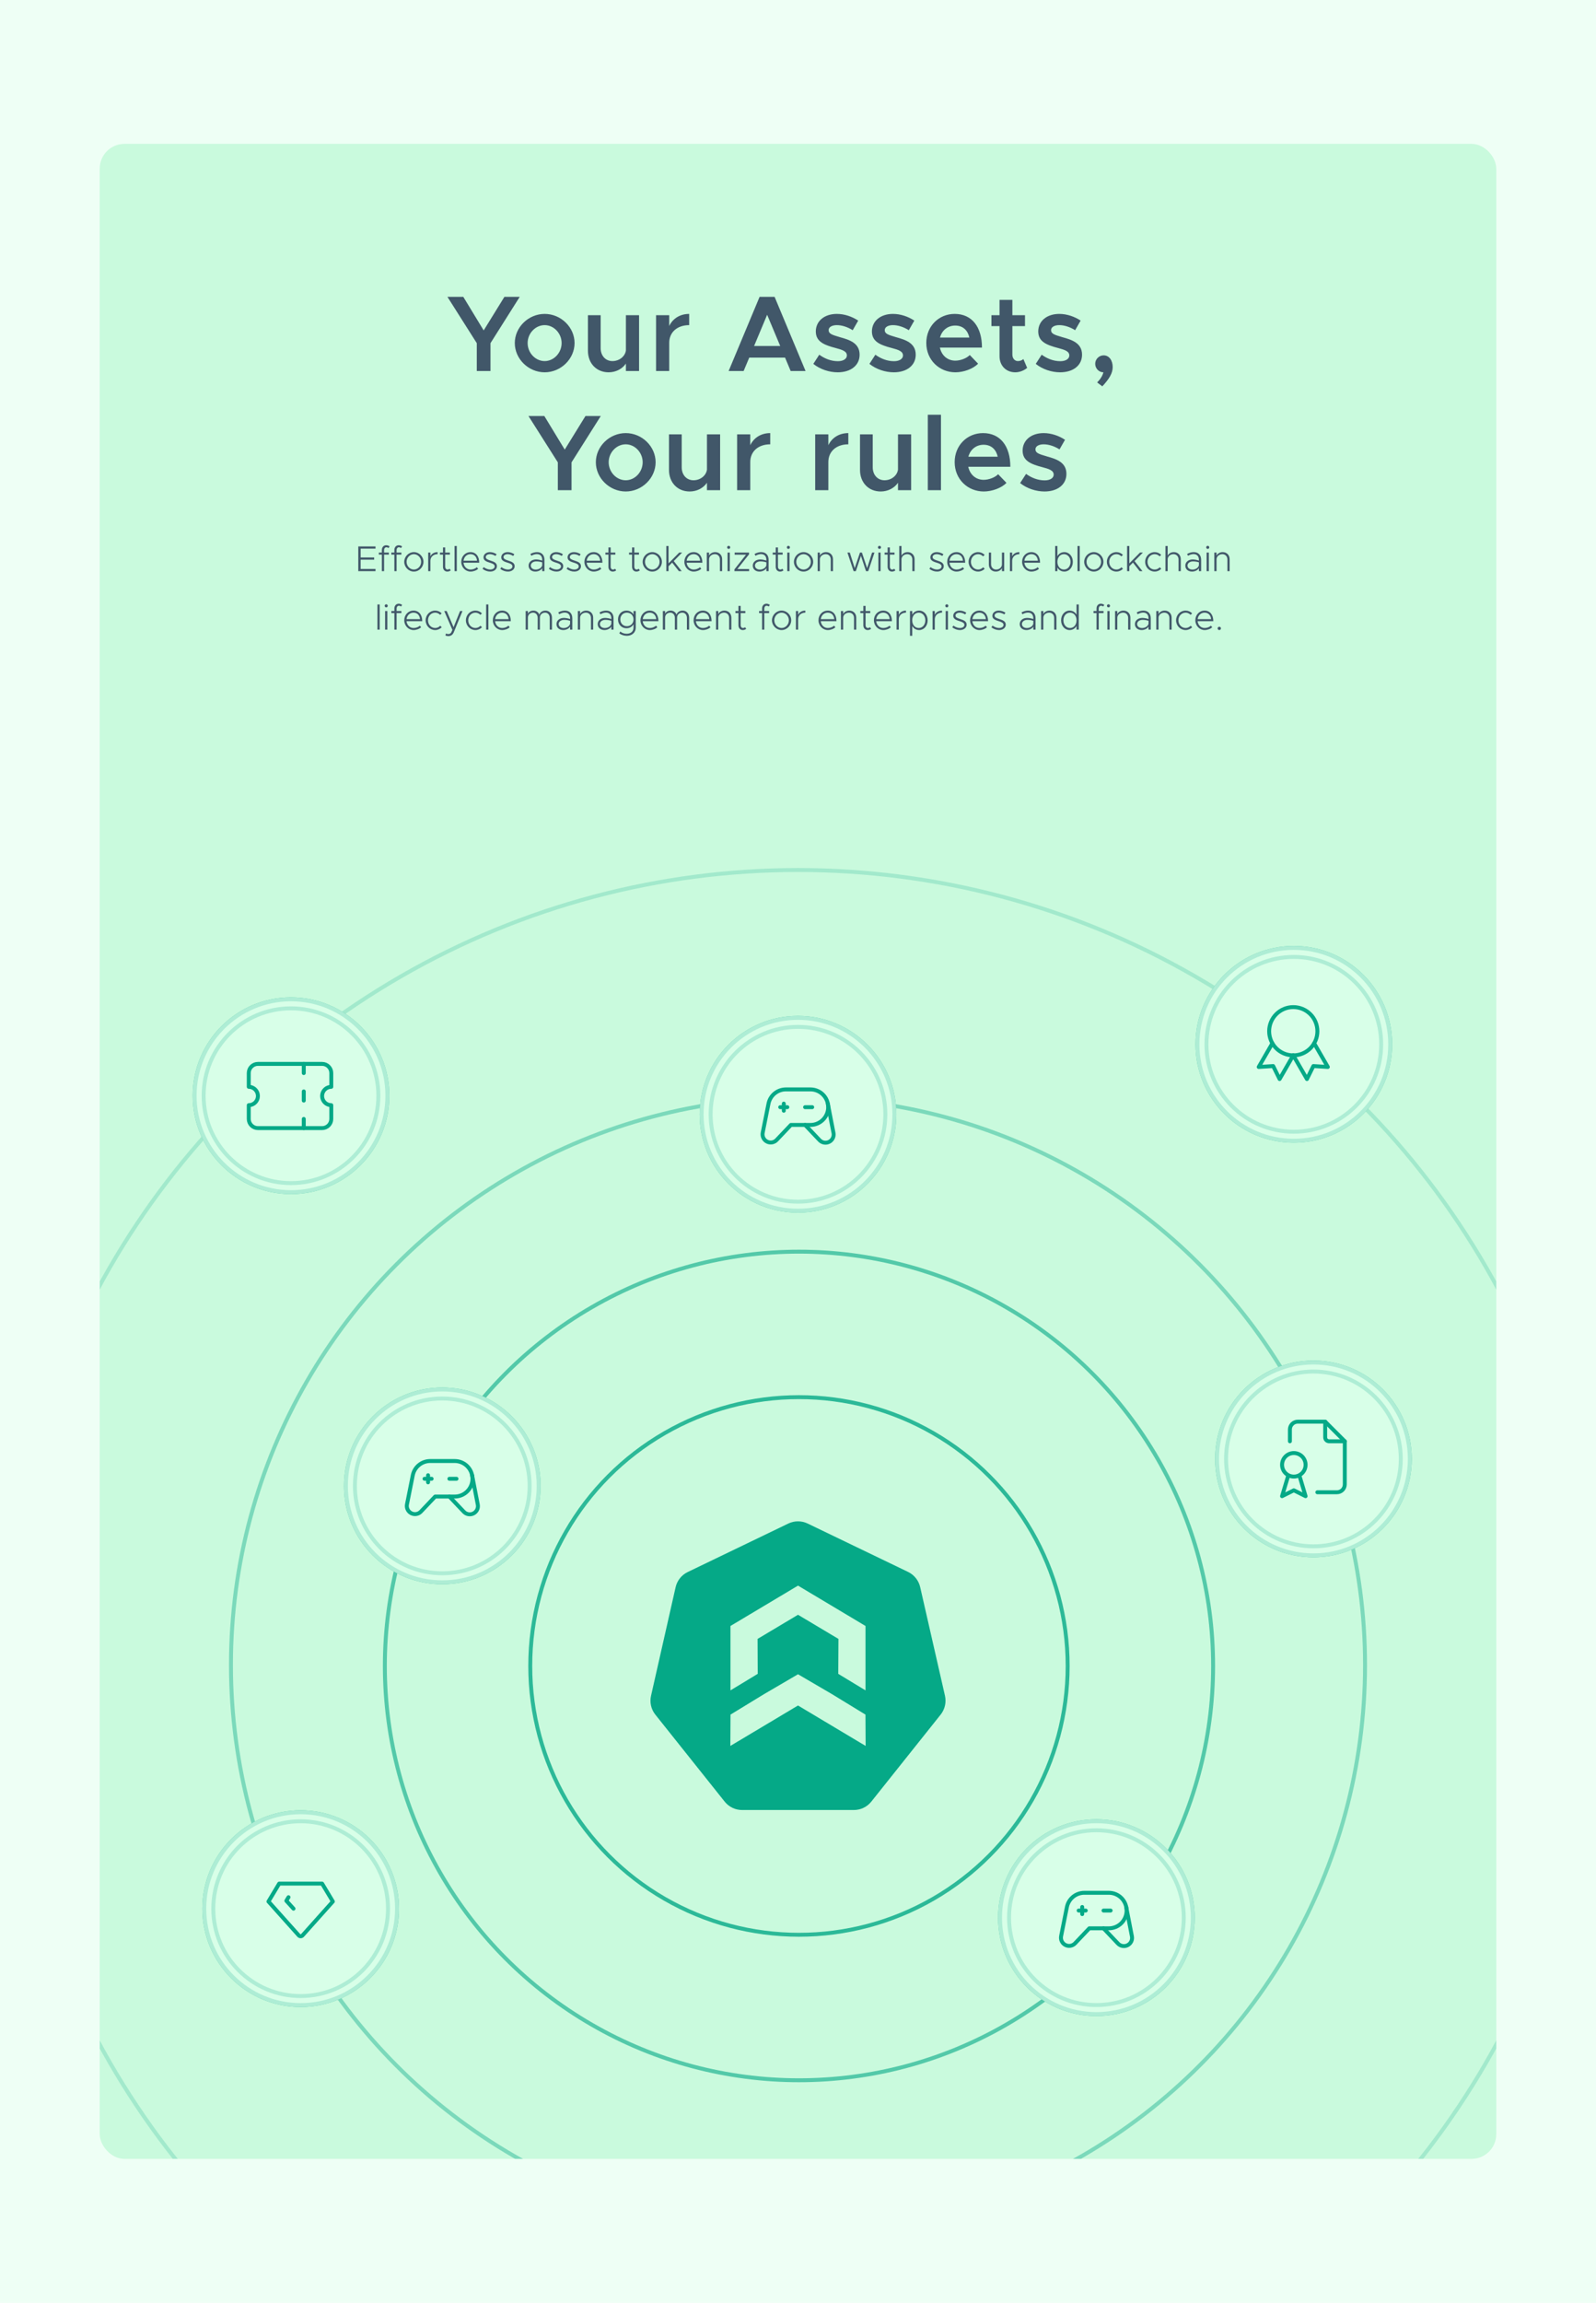 <svg width="710" height="1024" viewBox="0 0 710 1024" fill="none" xmlns="http://www.w3.org/2000/svg">
<rect width="710" height="1024" fill="#EEFFF5"/>
<g clip-path="url(#clip0_16749_26572)">
<rect x="44.363" y="63.982" width="621.274" height="896.035" rx="11" fill="#C9FADD"/>
<circle opacity="0.2" cx="354.998" cy="740.389" r="353.514" stroke="#05A987" stroke-width="1.75"/>
<circle opacity="0.4" cx="354.998" cy="740.389" r="252.26" stroke="#05A987" stroke-width="1.75"/>
<circle opacity="0.6" cx="355.435" cy="740.824" r="184.232" stroke="#05A987" stroke-width="1.75"/>
<circle opacity="0.8" cx="355.424" cy="740.823" r="119.537" stroke="#05A987" stroke-width="1.75"/>
<path fill-rule="evenodd" clip-rule="evenodd" d="M306.034 699.009L350.683 677.496C352.028 676.848 353.502 676.512 354.995 676.512C356.488 676.512 357.961 676.848 359.306 677.496L403.973 699.009C405.319 699.658 406.5 700.601 407.431 701.769C408.362 702.936 409.019 704.299 409.352 705.755L420.382 754.068C420.71 755.525 420.708 757.036 420.373 758.491C420.038 759.946 419.381 761.306 418.449 762.473L387.547 801.233C386.609 802.384 385.424 803.31 384.079 803.941C382.735 804.573 381.265 804.893 379.78 804.879H330.209C328.724 804.893 327.254 804.573 325.91 803.941C324.565 803.31 323.38 802.384 322.442 801.233L291.54 762.473C290.606 761.307 289.949 759.946 289.618 758.49C289.286 757.035 289.289 755.523 289.625 754.068L300.564 705.755C300.906 704.29 301.576 702.921 302.523 701.753C303.47 700.584 304.671 699.646 306.034 699.009ZM385.086 776.384L355.004 758.407L324.904 776.384L324.977 762.455L339.762 753.43L355.004 744.515L370.246 753.43L385.013 762.455L385.086 776.384ZM385.031 751.68V723.038L355.004 705.098L324.958 723.038V751.68L337.083 744.333L337.01 728.799L355.004 718.061L372.999 728.799L372.907 744.333L385.031 751.68Z" fill="#05A987"/>
<circle opacity="0.7" cx="129.459" cy="487.254" r="42.607" fill="#05A987" stroke="#05A987" stroke-width="2.289"/>
<circle cx="129.459" cy="487.254" r="43.752" fill="#D8FFE8"/>
<circle cx="129.459" cy="487.254" r="42.877" stroke="#05A987" stroke-opacity="0.2" stroke-width="1.75"/>
<circle cx="129.457" cy="487.253" r="39.738" fill="#D8FFE8"/>
<circle cx="129.457" cy="487.253" r="38.863" stroke="#05A987" stroke-opacity="0.2" stroke-width="1.75"/>
<path d="M135.136 473.096V477.175" stroke="#05A987" stroke-width="1.75" stroke-linecap="round" stroke-linejoin="round"/>
<path d="M135.136 485.334V489.413" stroke="#05A987" stroke-width="1.75" stroke-linecap="round" stroke-linejoin="round"/>
<path d="M135.136 497.572V501.652" stroke="#05A987" stroke-width="1.75" stroke-linecap="round" stroke-linejoin="round"/>
<path d="M114.739 473.096H143.296C144.378 473.096 145.415 473.526 146.18 474.291C146.945 475.056 147.375 476.093 147.375 477.175V483.294C146.293 483.294 145.256 483.724 144.491 484.489C143.726 485.254 143.296 486.292 143.296 487.374C143.296 488.456 143.726 489.494 144.491 490.259C145.256 491.024 146.293 491.453 147.375 491.453V497.573C147.375 498.655 146.945 499.692 146.18 500.457C145.415 501.222 144.378 501.652 143.296 501.652H114.739C113.657 501.652 112.62 501.222 111.855 500.457C111.089 499.692 110.66 498.655 110.66 497.573V491.453C111.742 491.453 112.779 491.024 113.544 490.259C114.309 489.494 114.739 488.456 114.739 487.374C114.739 486.292 114.309 485.254 113.544 484.489C112.779 483.724 111.742 483.294 110.66 483.294V477.175C110.66 476.093 111.089 475.056 111.855 474.291C112.62 473.526 113.657 473.096 114.739 473.096Z" stroke="#05A987" stroke-width="1.75" stroke-linecap="round" stroke-linejoin="round"/>
<circle opacity="0.7" cx="575.576" cy="464.392" r="42.607" fill="#05A987" stroke="#05A987" stroke-width="2.289"/>
<circle cx="575.576" cy="464.392" r="43.752" fill="#D8FFE8"/>
<circle cx="575.576" cy="464.392" r="42.877" stroke="#05A987" stroke-opacity="0.2" stroke-width="1.75"/>
<circle cx="575.574" cy="464.392" r="39.738" fill="#D8FFE8"/>
<circle cx="575.574" cy="464.392" r="38.863" stroke="#05A987" stroke-opacity="0.2" stroke-width="1.75"/>
<path d="M564.599 458.572C564.599 461.418 565.73 464.148 567.742 466.16C569.754 468.172 572.484 469.303 575.33 469.303C578.175 469.303 580.905 468.172 582.917 466.16C584.929 464.148 586.06 461.418 586.06 458.572C586.06 455.726 584.929 452.997 582.917 450.985C580.905 448.972 578.175 447.842 575.33 447.842C572.484 447.842 569.754 448.972 567.742 450.985C565.73 452.997 564.599 455.726 564.599 458.572Z" stroke="#05A987" stroke-width="1.75" stroke-linecap="round" stroke-linejoin="round"/>
<path d="M575.33 469.303L581.411 479.837L584.269 474.055L590.704 474.469L584.623 463.938" stroke="#05A987" stroke-width="1.75" stroke-linecap="round" stroke-linejoin="round"/>
<path d="M566.034 463.938L559.954 474.471L566.388 474.055L569.246 479.835L575.327 469.303" stroke="#05A987" stroke-width="1.75" stroke-linecap="round" stroke-linejoin="round"/>
<circle opacity="0.7" cx="584.295" cy="648.761" r="42.607" fill="#05A987" stroke="#05A987" stroke-width="2.289"/>
<circle cx="584.295" cy="648.761" r="43.752" fill="#D8FFE8"/>
<circle cx="584.295" cy="648.761" r="42.877" stroke="#05A987" stroke-opacity="0.2" stroke-width="1.75"/>
<circle cx="584.293" cy="648.761" r="39.738" fill="#D8FFE8"/>
<circle cx="584.293" cy="648.761" r="38.863" stroke="#05A987" stroke-opacity="0.2" stroke-width="1.75"/>
<path d="M589.524 632.195V639.17C589.524 639.633 589.708 640.076 590.035 640.403C590.362 640.73 590.805 640.914 591.268 640.914H598.243" stroke="#05A987" stroke-width="1.75" stroke-linecap="round" stroke-linejoin="round"/>
<path d="M573.83 640.914V635.683C573.83 634.758 574.197 633.871 574.851 633.217C575.505 632.563 576.392 632.195 577.317 632.195H589.524L598.242 640.914V660.096C598.242 661.021 597.875 661.908 597.221 662.562C596.567 663.216 595.68 663.583 594.755 663.583H586.036" stroke="#05A987" stroke-width="1.75" stroke-linecap="round" stroke-linejoin="round"/>
<path d="M570.343 651.378C570.343 652.765 570.894 654.096 571.875 655.077C572.856 656.058 574.187 656.609 575.574 656.609C576.962 656.609 578.292 656.058 579.273 655.077C580.254 654.096 580.806 652.765 580.806 651.378C580.806 649.99 580.254 648.66 579.273 647.679C578.292 646.698 576.962 646.146 575.574 646.146C574.187 646.146 572.856 646.698 571.875 647.679C570.894 648.66 570.343 649.99 570.343 651.378Z" stroke="#05A987" stroke-width="1.75" stroke-linecap="round" stroke-linejoin="round"/>
<path d="M572.959 656.607L570.343 665.326L575.574 662.711L580.806 665.326L578.19 656.607" stroke="#05A987" stroke-width="1.75" stroke-linecap="round" stroke-linejoin="round"/>
<circle opacity="0.7" cx="133.752" cy="848.752" r="42.607" fill="#05A987" stroke="#05A987" stroke-width="2.289"/>
<circle cx="133.752" cy="848.752" r="43.752" fill="#D8FFE8"/>
<circle cx="133.752" cy="848.752" r="42.877" stroke="#05A987" stroke-opacity="0.2" stroke-width="1.75"/>
<circle cx="133.75" cy="848.751" r="39.738" fill="#D8FFE8"/>
<circle cx="133.75" cy="848.751" r="38.863" stroke="#05A987" stroke-opacity="0.2" stroke-width="1.75"/>
<g clip-path="url(#clip1_16749_26572)">
<path d="M124.202 837.613H143.299L148.074 845.571L134.546 860.69C134.442 860.796 134.319 860.88 134.182 860.937C134.045 860.995 133.899 861.024 133.75 861.024C133.602 861.024 133.456 860.995 133.319 860.937C133.182 860.88 133.058 860.796 132.955 860.69L119.427 845.571L124.202 837.613Z" stroke="#05A987" stroke-width="1.75" stroke-linecap="round" stroke-linejoin="round"/>
<path d="M130.568 848.751L127.385 845.25L128.34 843.658" stroke="#05A987" stroke-width="1.75" stroke-linecap="round" stroke-linejoin="round"/>
</g>
<circle opacity="0.7" cx="354.998" cy="495.502" r="42.607" fill="#05A987" stroke="#05A987" stroke-width="2.289"/>
<circle cx="354.998" cy="495.502" r="43.752" fill="#D8FFE8"/>
<circle cx="354.998" cy="495.502" r="42.877" stroke="#05A987" stroke-opacity="0.2" stroke-width="1.75"/>
<circle cx="354.996" cy="495.501" r="39.738" fill="#D8FFE8"/>
<circle cx="354.996" cy="495.501" r="38.863" stroke="#05A987" stroke-opacity="0.2" stroke-width="1.75"/>
<path d="M354.999 484.439H360.529C362.625 484.439 364.635 485.272 366.117 486.754C367.598 488.235 368.431 490.245 368.431 492.341C368.431 494.436 367.598 496.446 366.117 497.928C364.635 499.41 362.625 500.242 360.529 500.242H351.838L345.493 506.922C344.951 507.493 344.237 507.873 343.46 508.003C342.683 508.134 341.884 508.008 341.184 507.645C340.485 507.282 339.922 506.702 339.581 505.991C339.24 505.281 339.14 504.479 339.294 503.706L341.876 490.79C342.235 488.999 343.203 487.387 344.616 486.23C346.028 485.072 347.799 484.439 349.626 484.439H354.999Z" stroke="#05A987" stroke-width="1.75" stroke-linecap="round" stroke-linejoin="round"/>
<path d="M358.16 500.242L364.592 507.012C365.134 507.582 365.845 507.961 366.621 508.092C367.396 508.223 368.193 508.099 368.892 507.739C369.591 507.379 370.154 506.802 370.497 506.094C370.84 505.387 370.944 504.587 370.794 503.815L368.266 490.807" stroke="#05A987" stroke-width="1.75" stroke-linecap="round" stroke-linejoin="round"/>
<path d="M348.678 490.76V493.92" stroke="#05A987" stroke-width="1.75" stroke-linecap="round" stroke-linejoin="round"/>
<path d="M347.098 492.342H350.258" stroke="#05A987" stroke-width="1.75" stroke-linecap="round" stroke-linejoin="round"/>
<path d="M358.16 492.342H361.321" stroke="#05A987" stroke-width="1.75" stroke-linecap="round" stroke-linejoin="round"/>
<circle opacity="0.7" cx="196.752" cy="660.752" r="42.607" fill="#05A987" stroke="#05A987" stroke-width="2.289"/>
<circle cx="196.752" cy="660.752" r="43.752" fill="#D8FFE8"/>
<circle cx="196.752" cy="660.752" r="42.877" stroke="#05A987" stroke-opacity="0.2" stroke-width="1.75"/>
<circle cx="196.75" cy="660.751" r="39.738" fill="#D8FFE8"/>
<circle cx="196.75" cy="660.751" r="38.863" stroke="#05A987" stroke-opacity="0.2" stroke-width="1.75"/>
<path d="M196.753 649.689H202.283C204.379 649.689 206.389 650.522 207.87 652.004C209.352 653.485 210.185 655.495 210.185 657.591C210.185 659.686 209.352 661.696 207.87 663.178C206.389 664.66 204.379 665.492 202.283 665.492H193.592L187.247 672.172C186.705 672.743 185.991 673.123 185.214 673.253C184.436 673.384 183.638 673.258 182.938 672.895C182.239 672.532 181.676 671.952 181.335 671.241C180.994 670.531 180.893 669.729 181.048 668.956L183.63 656.04C183.989 654.249 184.957 652.637 186.369 651.48C187.782 650.322 189.553 649.689 191.38 649.689H196.753Z" stroke="#05A987" stroke-width="1.75" stroke-linecap="round" stroke-linejoin="round"/>
<path d="M199.914 665.492L206.346 672.262C206.887 672.832 207.599 673.211 208.375 673.342C209.15 673.473 209.947 673.349 210.646 672.989C211.344 672.629 211.908 672.052 212.251 671.344C212.594 670.637 212.698 669.837 212.548 669.065L210.02 656.057" stroke="#05A987" stroke-width="1.75" stroke-linecap="round" stroke-linejoin="round"/>
<path d="M190.432 656.01V659.17" stroke="#05A987" stroke-width="1.75" stroke-linecap="round" stroke-linejoin="round"/>
<path d="M188.852 657.592H192.012" stroke="#05A987" stroke-width="1.75" stroke-linecap="round" stroke-linejoin="round"/>
<path d="M199.914 657.592H203.075" stroke="#05A987" stroke-width="1.75" stroke-linecap="round" stroke-linejoin="round"/>
<circle opacity="0.7" cx="487.752" cy="852.752" r="42.607" fill="#05A987" stroke="#05A987" stroke-width="2.289"/>
<circle cx="487.752" cy="852.752" r="43.752" fill="#D8FFE8"/>
<circle cx="487.752" cy="852.752" r="42.877" stroke="#05A987" stroke-opacity="0.2" stroke-width="1.75"/>
<circle cx="487.75" cy="852.751" r="39.738" fill="#D8FFE8"/>
<circle cx="487.75" cy="852.751" r="38.863" stroke="#05A987" stroke-opacity="0.2" stroke-width="1.75"/>
<path d="M487.753 841.689H493.283C495.379 841.689 497.389 842.522 498.87 844.004C500.352 845.485 501.185 847.495 501.185 849.591C501.185 851.686 500.352 853.696 498.87 855.178C497.389 856.66 495.379 857.492 493.283 857.492H484.592L478.247 864.172C477.705 864.743 476.991 865.123 476.214 865.253C475.436 865.384 474.638 865.258 473.938 864.895C473.239 864.532 472.676 863.952 472.335 863.241C471.994 862.531 471.893 861.729 472.048 860.956L474.63 848.04C474.989 846.249 475.957 844.637 477.369 843.48C478.782 842.322 480.553 841.689 482.38 841.689H487.753Z" stroke="#05A987" stroke-width="1.75" stroke-linecap="round" stroke-linejoin="round"/>
<path d="M490.914 857.492L497.346 864.262C497.887 864.832 498.599 865.211 499.375 865.342C500.15 865.473 500.947 865.349 501.646 864.989C502.344 864.629 502.908 864.052 503.251 863.344C503.594 862.637 503.698 861.837 503.548 861.065L501.02 848.057" stroke="#05A987" stroke-width="1.75" stroke-linecap="round" stroke-linejoin="round"/>
<path d="M481.432 848.01V851.17" stroke="#05A987" stroke-width="1.75" stroke-linecap="round" stroke-linejoin="round"/>
<path d="M479.852 849.592H483.012" stroke="#05A987" stroke-width="1.75" stroke-linecap="round" stroke-linejoin="round"/>
<path d="M490.914 849.592H494.075" stroke="#05A987" stroke-width="1.75" stroke-linecap="round" stroke-linejoin="round"/>
<path d="M212.102 164.982V152.598L199.046 132.006H206.102L215.174 146.934L224.39 132.006H231.206L218.198 152.598V164.982H212.102ZM242.307 165.558C235.107 165.558 229.011 159.606 229.011 152.55C229.011 145.494 235.107 139.59 242.307 139.59C249.507 139.59 255.603 145.494 255.603 152.55C255.603 159.606 249.507 165.558 242.307 165.558ZM242.307 160.566C246.387 160.566 249.843 156.918 249.843 152.55C249.843 148.23 246.387 144.582 242.307 144.582C238.179 144.582 234.723 148.23 234.723 152.55C234.723 156.918 238.179 160.566 242.307 160.566ZM278.442 140.166H284.298V164.982H278.442V161.67C276.906 163.974 274.026 165.558 270.762 165.558C265.338 165.558 261.546 161.574 261.546 155.958V140.166H267.21V154.806C267.21 158.166 269.37 160.566 272.442 160.566C275.514 160.566 278.058 158.502 278.442 155.862V140.166ZM297.711 144.966C299.295 141.654 302.511 139.59 306.591 139.59V144.582C301.263 144.582 297.711 147.75 297.711 152.454V164.982H291.855V140.166H297.711V144.966ZM351.739 164.982L349.243 159.03H333.307L330.811 164.982H324.139L337.915 132.006H344.587L358.363 164.982H351.739ZM335.467 153.846H347.083L341.275 139.974L335.467 153.846ZM372.665 165.558C368.873 165.558 364.793 164.214 361.817 161.814L364.457 157.734C366.857 159.462 369.641 160.614 372.761 160.614C375.113 160.614 376.745 159.606 376.745 158.07C376.745 156.15 374.585 155.526 371.753 154.758C366.377 153.366 362.969 151.83 362.921 147.414C362.921 142.758 366.761 139.59 372.281 139.59C375.689 139.59 379.097 140.79 381.785 142.566L379.337 146.838C376.985 145.35 374.441 144.582 372.281 144.582C370.217 144.582 368.633 145.398 368.633 146.79C368.633 148.374 369.929 148.854 373.721 149.958C377.897 151.11 382.409 152.55 382.409 157.734C382.409 162.486 378.473 165.558 372.665 165.558ZM397.625 165.558C393.833 165.558 389.753 164.214 386.777 161.814L389.417 157.734C391.817 159.462 394.601 160.614 397.721 160.614C400.073 160.614 401.705 159.606 401.705 158.07C401.705 156.15 399.545 155.526 396.713 154.758C391.337 153.366 387.929 151.83 387.881 147.414C387.881 142.758 391.721 139.59 397.241 139.59C400.649 139.59 404.057 140.79 406.745 142.566L404.297 146.838C401.945 145.35 399.401 144.582 397.241 144.582C395.177 144.582 393.593 145.398 393.593 146.79C393.593 148.374 394.889 148.854 398.681 149.958C402.857 151.11 407.369 152.55 407.369 157.734C407.369 162.486 403.433 165.558 397.625 165.558ZM424.985 160.374C427.289 160.374 430.025 159.318 431.417 157.878L435.113 161.718C432.953 164.022 428.633 165.558 425.033 165.558C417.929 165.558 412.073 160.134 412.073 152.502C412.073 145.062 417.641 139.59 424.697 139.59C432.377 139.59 436.841 145.398 436.841 154.566H418.121C418.841 157.974 421.433 160.374 424.985 160.374ZM424.937 144.774C421.673 144.774 419.033 146.838 418.169 150.102H431.225C430.553 146.982 428.441 144.774 424.937 144.774ZM455.261 159.654L456.941 163.59C455.549 164.79 453.533 165.558 451.661 165.558C447.533 165.558 444.653 162.582 444.653 158.406V145.014H441.053V140.166H444.653V133.35H450.365V140.166H455.981V145.014H450.365V157.686C450.365 159.366 451.421 160.566 452.813 160.566C453.821 160.566 454.733 160.182 455.261 159.654ZM471.615 165.558C467.823 165.558 463.743 164.214 460.767 161.814L463.407 157.734C465.807 159.462 468.591 160.614 471.711 160.614C474.063 160.614 475.695 159.606 475.695 158.07C475.695 156.15 473.535 155.526 470.703 154.758C465.327 153.366 461.919 151.83 461.871 147.414C461.871 142.758 465.711 139.59 471.231 139.59C474.639 139.59 478.047 140.79 480.735 142.566L478.287 146.838C475.935 145.35 473.391 144.582 471.231 144.582C469.167 144.582 467.583 145.398 467.583 146.79C467.583 148.374 468.879 148.854 472.671 149.958C476.847 151.11 481.359 152.55 481.359 157.734C481.359 162.486 477.423 165.558 471.615 165.558ZM490.382 171.798L488.078 170.07C489.518 168.63 490.478 167.094 490.862 165.558C488.846 165.558 487.214 163.83 487.214 161.766C487.214 159.75 488.894 158.022 490.958 158.022C493.406 158.022 494.99 160.23 494.99 163.254C494.99 165.846 493.598 168.342 490.382 171.798ZM248.159 217.982V205.598L235.103 185.006H242.159L251.231 199.934L260.447 185.006H267.263L254.255 205.598V217.982H248.159ZM278.364 218.558C271.164 218.558 265.068 212.606 265.068 205.55C265.068 198.494 271.164 192.59 278.364 192.59C285.564 192.59 291.66 198.494 291.66 205.55C291.66 212.606 285.564 218.558 278.364 218.558ZM278.364 213.566C282.444 213.566 285.9 209.918 285.9 205.55C285.9 201.23 282.444 197.582 278.364 197.582C274.236 197.582 270.78 201.23 270.78 205.55C270.78 209.918 274.236 213.566 278.364 213.566ZM314.499 193.166H320.355V217.982H314.499V214.67C312.963 216.974 310.083 218.558 306.819 218.558C301.395 218.558 297.603 214.574 297.603 208.958V193.166H303.267V207.806C303.267 211.166 305.427 213.566 308.499 213.566C311.571 213.566 314.115 211.502 314.499 208.862V193.166ZM333.768 197.966C335.352 194.654 338.568 192.59 342.648 192.59V197.582C337.32 197.582 333.768 200.75 333.768 205.454V217.982H327.912V193.166H333.768V197.966ZM368.501 197.966C370.085 194.654 373.301 192.59 377.381 192.59V197.582C372.053 197.582 368.501 200.75 368.501 205.454V217.982H362.645V193.166H368.501V197.966ZM399.479 193.166H405.335V217.982H399.479V214.67C397.943 216.974 395.063 218.558 391.799 218.558C386.375 218.558 382.583 214.574 382.583 208.958V193.166H388.247V207.806C388.247 211.166 390.407 213.566 393.479 213.566C396.551 213.566 399.095 211.502 399.479 208.862V193.166ZM412.749 217.982V184.43H418.605V217.982H412.749ZM437.605 213.374C439.909 213.374 442.645 212.318 444.037 210.878L447.733 214.718C445.573 217.022 441.253 218.558 437.653 218.558C430.549 218.558 424.693 213.134 424.693 205.502C424.693 198.062 430.261 192.59 437.317 192.59C444.997 192.59 449.461 198.398 449.461 207.566H430.741C431.461 210.974 434.053 213.374 437.605 213.374ZM437.557 197.774C434.293 197.774 431.653 199.838 430.789 203.102H443.845C443.173 199.982 441.061 197.774 437.557 197.774ZM464.665 218.558C460.873 218.558 456.793 217.214 453.817 214.814L456.457 210.734C458.857 212.462 461.641 213.614 464.761 213.614C467.113 213.614 468.745 212.606 468.745 211.07C468.745 209.15 466.585 208.526 463.753 207.758C458.377 206.366 454.969 204.83 454.921 200.414C454.921 195.758 458.761 192.59 464.281 192.59C467.689 192.59 471.097 193.79 473.785 195.566L471.337 199.838C468.985 198.35 466.441 197.582 464.281 197.582C462.217 197.582 460.633 198.398 460.633 199.79C460.633 201.374 461.929 201.854 465.721 202.958C469.897 204.11 474.409 205.55 474.409 210.734C474.409 215.486 470.473 218.558 464.665 218.558Z" fill="#415769"/>
<path d="M167.053 243.966H160.429V247.886H166.445V248.878H160.429V253.006H167.053V253.982H159.389V242.99H167.053V243.966ZM170.865 244.574V245.71H172.993V246.622H170.865V253.982H169.873V246.622H168.529V245.71H169.873V244.574C169.873 243.342 170.673 242.462 171.793 242.462C172.353 242.462 172.881 242.654 173.329 242.99L172.817 243.726C172.593 243.502 172.257 243.374 171.857 243.374C171.313 243.374 170.865 243.87 170.865 244.574ZM176.428 244.574V245.71H178.556V246.622H176.428V253.982H175.436V246.622H174.092V245.71H175.436V244.574C175.436 243.342 176.236 242.462 177.356 242.462C177.916 242.462 178.444 242.654 178.892 242.99L178.38 243.726C178.156 243.502 177.82 243.374 177.42 243.374C176.876 243.374 176.428 243.87 176.428 244.574ZM184.118 254.174C181.798 254.174 179.83 252.19 179.83 249.838C179.83 247.486 181.798 245.518 184.118 245.518C186.438 245.518 188.39 247.486 188.39 249.838C188.39 252.19 186.438 254.174 184.118 254.174ZM184.118 253.262C185.878 253.262 187.35 251.71 187.35 249.838C187.35 247.982 185.878 246.43 184.118 246.43C182.342 246.43 180.87 247.982 180.87 249.838C180.87 251.71 182.342 253.262 184.118 253.262ZM191.476 247.406C191.94 246.286 193.156 245.518 194.676 245.518V246.43C192.804 246.43 191.476 247.646 191.476 249.358V253.982H190.484V245.71H191.476V247.406ZM200.005 252.91L200.517 253.646C200.085 253.982 199.525 254.174 198.981 254.174C197.861 254.174 197.061 253.294 197.061 252.062V246.622H195.717V245.71H197.061V243.438H198.053V245.71H200.133V246.622H198.053V252.062C198.053 252.766 198.501 253.262 199.045 253.262C199.429 253.262 199.781 253.118 200.005 252.91ZM202.216 253.982V242.798H203.208V253.982H202.216ZM209.334 253.262C210.374 253.262 211.51 252.846 212.086 252.222L212.71 252.894C212.006 253.662 210.55 254.174 209.334 254.174C207.126 254.174 205.19 252.302 205.19 249.822C205.19 247.374 207.03 245.518 209.27 245.518C211.718 245.518 213.19 247.39 213.19 250.238H206.198C206.374 251.95 207.638 253.262 209.334 253.262ZM209.302 246.43C207.686 246.43 206.422 247.614 206.214 249.326H212.198C212.07 247.662 211.046 246.43 209.302 246.43ZM218.081 254.174C216.913 254.174 215.633 253.726 214.657 252.942L215.185 252.206C216.145 252.894 217.153 253.262 218.081 253.262C219.217 253.262 220.065 252.686 220.065 251.886C220.065 250.99 219.185 250.606 217.873 250.206C215.889 249.63 215.105 249.006 215.105 247.838C215.105 246.462 216.353 245.518 217.953 245.518C218.961 245.518 220.033 245.87 220.913 246.446L220.417 247.214C219.585 246.702 218.721 246.43 217.953 246.43C216.945 246.43 216.097 246.926 216.097 247.726C216.097 248.478 216.737 248.814 218.353 249.342C219.873 249.822 221.057 250.35 221.057 251.79C221.057 253.198 219.745 254.174 218.081 254.174ZM225.972 254.174C224.804 254.174 223.524 253.726 222.548 252.942L223.076 252.206C224.036 252.894 225.044 253.262 225.972 253.262C227.108 253.262 227.956 252.686 227.956 251.886C227.956 250.99 227.076 250.606 225.764 250.206C223.78 249.63 222.996 249.006 222.996 247.838C222.996 246.462 224.244 245.518 225.844 245.518C226.852 245.518 227.924 245.87 228.804 246.446L228.308 247.214C227.476 246.702 226.612 246.43 225.844 246.43C224.836 246.43 223.988 246.926 223.988 247.726C223.988 248.478 224.628 248.814 226.244 249.342C227.764 249.822 228.948 250.35 228.948 251.79C228.948 253.198 227.636 254.174 225.972 254.174ZM238.887 245.518C241.063 245.518 242.199 246.942 242.199 248.942V253.982H241.207V252.67C240.599 253.646 239.287 254.174 238.167 254.174C236.439 254.174 235.159 253.134 235.159 251.534C235.159 249.902 236.583 248.782 238.439 248.782C239.335 248.782 240.327 248.99 241.207 249.278V248.942C241.207 247.726 240.663 246.398 238.807 246.398C237.975 246.398 237.111 246.718 236.359 247.134L235.959 246.318C237.047 245.742 238.071 245.518 238.887 245.518ZM238.327 253.278C239.479 253.278 240.887 252.67 241.207 251.39V250.062C240.423 249.822 239.511 249.646 238.583 249.646C237.207 249.646 236.135 250.414 236.135 251.486C236.135 252.59 237.095 253.278 238.327 253.278ZM247.581 254.174C246.413 254.174 245.133 253.726 244.157 252.942L244.685 252.206C245.645 252.894 246.653 253.262 247.581 253.262C248.717 253.262 249.565 252.686 249.565 251.886C249.565 250.99 248.685 250.606 247.373 250.206C245.389 249.63 244.605 249.006 244.605 247.838C244.605 246.462 245.853 245.518 247.453 245.518C248.461 245.518 249.533 245.87 250.413 246.446L249.917 247.214C249.085 246.702 248.221 246.43 247.453 246.43C246.445 246.43 245.597 246.926 245.597 247.726C245.597 248.478 246.237 248.814 247.853 249.342C249.373 249.822 250.557 250.35 250.557 251.79C250.557 253.198 249.245 254.174 247.581 254.174ZM255.472 254.174C254.304 254.174 253.024 253.726 252.048 252.942L252.576 252.206C253.536 252.894 254.544 253.262 255.472 253.262C256.608 253.262 257.456 252.686 257.456 251.886C257.456 250.99 256.576 250.606 255.264 250.206C253.28 249.63 252.496 249.006 252.496 247.838C252.496 246.462 253.744 245.518 255.344 245.518C256.352 245.518 257.424 245.87 258.304 246.446L257.808 247.214C256.976 246.702 256.112 246.43 255.344 246.43C254.336 246.43 253.488 246.926 253.488 247.726C253.488 248.478 254.128 248.814 255.744 249.342C257.264 249.822 258.448 250.35 258.448 251.79C258.448 253.198 257.136 254.174 255.472 254.174ZM264.131 253.262C265.171 253.262 266.307 252.846 266.883 252.222L267.507 252.894C266.803 253.662 265.347 254.174 264.131 254.174C261.923 254.174 259.987 252.302 259.987 249.822C259.987 247.374 261.827 245.518 264.067 245.518C266.515 245.518 267.987 247.39 267.987 250.238H260.995C261.171 251.95 262.435 253.262 264.131 253.262ZM264.099 246.43C262.483 246.43 261.219 247.614 261.011 249.326H266.995C266.867 247.662 265.843 246.43 264.099 246.43ZM273.614 252.91L274.126 253.646C273.694 253.982 273.134 254.174 272.59 254.174C271.47 254.174 270.67 253.294 270.67 252.062V246.622H269.326V245.71H270.67V243.438H271.662V245.71H273.742V246.622H271.662V252.062C271.662 252.766 272.11 253.262 272.654 253.262C273.038 253.262 273.39 253.118 273.614 252.91ZM284.13 252.91L284.642 253.646C284.21 253.982 283.65 254.174 283.106 254.174C281.986 254.174 281.186 253.294 281.186 252.062V246.622H279.842V245.71H281.186V243.438H282.178V245.71H284.258V246.622H282.178V252.062C282.178 252.766 282.626 253.262 283.17 253.262C283.554 253.262 283.906 253.118 284.13 252.91ZM290.181 254.174C287.861 254.174 285.893 252.19 285.893 249.838C285.893 247.486 287.861 245.518 290.181 245.518C292.501 245.518 294.453 247.486 294.453 249.838C294.453 252.19 292.501 254.174 290.181 254.174ZM290.181 253.262C291.941 253.262 293.413 251.71 293.413 249.838C293.413 247.982 291.941 246.43 290.181 246.43C288.405 246.43 286.933 247.982 286.933 249.838C286.933 251.71 288.405 253.262 290.181 253.262ZM303.459 245.71L299.731 249.502L303.251 253.982H302.003L299.027 250.174L297.411 251.806V253.982H296.419V242.798H297.411V250.526L302.163 245.71H303.459ZM308.599 253.262C309.639 253.262 310.775 252.846 311.351 252.222L311.975 252.894C311.271 253.662 309.815 254.174 308.599 254.174C306.391 254.174 304.455 252.302 304.455 249.822C304.455 247.374 306.295 245.518 308.535 245.518C310.983 245.518 312.455 247.39 312.455 250.238H305.463C305.639 251.95 306.903 253.262 308.599 253.262ZM308.567 246.43C306.951 246.43 305.687 247.614 305.479 249.326H311.463C311.335 247.662 310.311 246.43 308.567 246.43ZM318.147 245.518C319.971 245.518 321.251 246.83 321.251 248.67V253.982H320.259V248.798C320.259 247.406 319.331 246.43 318.019 246.43C316.563 246.43 315.427 247.438 315.427 248.718V253.982H314.435V245.71H315.427V247.07C315.875 246.158 316.931 245.518 318.147 245.518ZM324.165 244.094C323.781 244.094 323.477 243.79 323.477 243.406C323.477 243.038 323.781 242.718 324.165 242.718C324.549 242.718 324.853 243.038 324.853 243.406C324.853 243.79 324.549 244.094 324.165 244.094ZM323.669 253.982V245.71H324.661V253.982H323.669ZM326.723 253.982V253.198L331.891 246.654H326.819V245.71H333.219V246.494L328.035 253.038H333.251V253.982H326.723ZM338.606 245.518C340.782 245.518 341.918 246.942 341.918 248.942V253.982H340.926V252.67C340.318 253.646 339.006 254.174 337.886 254.174C336.158 254.174 334.878 253.134 334.878 251.534C334.878 249.902 336.302 248.782 338.158 248.782C339.054 248.782 340.046 248.99 340.926 249.278V248.942C340.926 247.726 340.382 246.398 338.526 246.398C337.694 246.398 336.83 246.718 336.078 247.134L335.678 246.318C336.766 245.742 337.79 245.518 338.606 245.518ZM338.046 253.278C339.198 253.278 340.606 252.67 340.926 251.39V250.062C340.142 249.822 339.23 249.646 338.302 249.646C336.926 249.646 335.854 250.414 335.854 251.486C335.854 252.59 336.814 253.278 338.046 253.278ZM348.036 252.91L348.548 253.646C348.116 253.982 347.556 254.174 347.012 254.174C345.892 254.174 345.092 253.294 345.092 252.062V246.622H343.748V245.71H345.092V243.438H346.084V245.71H348.164V246.622H346.084V252.062C346.084 252.766 346.532 253.262 347.076 253.262C347.46 253.262 347.812 253.118 348.036 252.91ZM350.727 244.094C350.343 244.094 350.039 243.79 350.039 243.406C350.039 243.038 350.343 242.718 350.727 242.718C351.111 242.718 351.415 243.038 351.415 243.406C351.415 243.79 351.111 244.094 350.727 244.094ZM350.231 253.982V245.71H351.223V253.982H350.231ZM357.478 254.174C355.158 254.174 353.19 252.19 353.19 249.838C353.19 247.486 355.158 245.518 357.478 245.518C359.798 245.518 361.75 247.486 361.75 249.838C361.75 252.19 359.798 254.174 357.478 254.174ZM357.478 253.262C359.238 253.262 360.71 251.71 360.71 249.838C360.71 247.982 359.238 246.43 357.478 246.43C355.702 246.43 354.23 247.982 354.23 249.838C354.23 251.71 355.702 253.262 357.478 253.262ZM367.46 245.518C369.284 245.518 370.564 246.83 370.564 248.67V253.982H369.572V248.798C369.572 247.406 368.644 246.43 367.332 246.43C365.876 246.43 364.74 247.438 364.74 248.718V253.982H363.748V245.71H364.74V247.07C365.188 246.158 366.244 245.518 367.46 245.518ZM379.734 253.982L376.982 245.71H378.038L380.23 252.654L382.566 245.71H383.43L385.75 252.654L387.958 245.71H389.014L386.246 253.982H385.254L382.998 247.182L380.726 253.982H379.734ZM391.243 244.094C390.859 244.094 390.555 243.79 390.555 243.406C390.555 243.038 390.859 242.718 391.243 242.718C391.627 242.718 391.931 243.038 391.931 243.406C391.931 243.79 391.627 244.094 391.243 244.094ZM390.747 253.982V245.71H391.739V253.982H390.747ZM397.817 252.91L398.329 253.646C397.897 253.982 397.337 254.174 396.793 254.174C395.673 254.174 394.873 253.294 394.873 252.062V246.622H393.529V245.71H394.873V243.438H395.865V245.71H397.945V246.622H395.865V252.062C395.865 252.766 396.313 253.262 396.857 253.262C397.241 253.262 397.593 253.118 397.817 252.91ZM403.756 245.518C405.58 245.518 406.86 246.83 406.86 248.67V253.982H405.868V248.798C405.868 247.406 404.94 246.43 403.628 246.43C402.172 246.43 401.036 247.438 401.036 248.718V253.982H400.044V242.798H401.036V247.07C401.484 246.158 402.54 245.518 403.756 245.518ZM416.863 254.174C415.695 254.174 414.415 253.726 413.439 252.942L413.967 252.206C414.927 252.894 415.935 253.262 416.863 253.262C417.999 253.262 418.847 252.686 418.847 251.886C418.847 250.99 417.967 250.606 416.655 250.206C414.671 249.63 413.887 249.006 413.887 247.838C413.887 246.462 415.135 245.518 416.735 245.518C417.743 245.518 418.815 245.87 419.695 246.446L419.199 247.214C418.367 246.702 417.503 246.43 416.735 246.43C415.727 246.43 414.879 246.926 414.879 247.726C414.879 248.478 415.519 248.814 417.135 249.342C418.655 249.822 419.839 250.35 419.839 251.79C419.839 253.198 418.527 254.174 416.863 254.174ZM425.521 253.262C426.561 253.262 427.697 252.846 428.273 252.222L428.897 252.894C428.193 253.662 426.737 254.174 425.521 254.174C423.313 254.174 421.377 252.302 421.377 249.822C421.377 247.374 423.217 245.518 425.457 245.518C427.905 245.518 429.377 247.39 429.377 250.238H422.385C422.561 251.95 423.825 253.262 425.521 253.262ZM425.489 246.43C423.873 246.43 422.609 247.614 422.401 249.326H428.385C428.257 247.662 427.233 246.43 425.489 246.43ZM435.133 254.174C432.781 254.174 430.893 252.254 430.893 249.838C430.893 247.422 432.781 245.518 435.133 245.518C436.237 245.518 437.261 245.982 438.029 246.734L437.341 247.406C436.765 246.798 435.981 246.43 435.133 246.43C433.341 246.43 431.933 247.934 431.933 249.838C431.933 251.758 433.341 253.262 435.133 253.262C435.997 253.262 436.797 252.878 437.373 252.254L438.061 252.926C437.293 253.694 436.253 254.174 435.133 254.174ZM445.727 245.71H446.719V253.982H445.727V252.622C445.279 253.534 444.223 254.174 443.007 254.174C441.183 254.174 439.903 252.862 439.903 251.022V245.71H440.895V250.894C440.895 252.286 441.823 253.262 443.135 253.262C444.591 253.262 445.727 252.254 445.727 250.974V245.71ZM450.273 247.406C450.737 246.286 451.953 245.518 453.473 245.518V246.43C451.601 246.43 450.273 247.646 450.273 249.358V253.982H449.281V245.71H450.273V247.406ZM458.834 253.262C459.874 253.262 461.01 252.846 461.586 252.222L462.21 252.894C461.506 253.662 460.05 254.174 458.834 254.174C456.626 254.174 454.69 252.302 454.69 249.822C454.69 247.374 456.53 245.518 458.77 245.518C461.218 245.518 462.69 247.39 462.69 250.238H455.698C455.874 251.95 457.138 253.262 458.834 253.262ZM458.802 246.43C457.186 246.43 455.922 247.614 455.714 249.326H461.698C461.57 247.662 460.546 246.43 458.802 246.43ZM473.486 245.518C475.614 245.518 477.262 247.374 477.262 249.838C477.262 252.318 475.614 254.174 473.486 254.174C472.126 254.174 471.038 253.486 470.398 252.366V253.982H469.406V242.798H470.398V247.326C471.038 246.206 472.126 245.518 473.486 245.518ZM473.31 253.262C474.974 253.262 476.238 251.79 476.238 249.838C476.238 247.886 474.974 246.43 473.31 246.43C471.598 246.43 470.398 247.838 470.398 249.838C470.398 251.838 471.598 253.262 473.31 253.262ZM479.341 253.982V242.798H480.333V253.982H479.341ZM486.603 254.174C484.283 254.174 482.315 252.19 482.315 249.838C482.315 247.486 484.283 245.518 486.603 245.518C488.923 245.518 490.875 247.486 490.875 249.838C490.875 252.19 488.923 254.174 486.603 254.174ZM486.603 253.262C488.363 253.262 489.835 251.71 489.835 249.838C489.835 247.982 488.363 246.43 486.603 246.43C484.827 246.43 483.355 247.982 483.355 249.838C483.355 251.71 484.827 253.262 486.603 253.262ZM496.649 254.174C494.297 254.174 492.409 252.254 492.409 249.838C492.409 247.422 494.297 245.518 496.649 245.518C497.753 245.518 498.777 245.982 499.545 246.734L498.857 247.406C498.281 246.798 497.497 246.43 496.649 246.43C494.857 246.43 493.449 247.934 493.449 249.838C493.449 251.758 494.857 253.262 496.649 253.262C497.513 253.262 498.313 252.878 498.889 252.254L499.577 252.926C498.809 253.694 497.769 254.174 496.649 254.174ZM508.443 245.71L504.715 249.502L508.235 253.982H506.987L504.011 250.174L502.395 251.806V253.982H501.403V242.798H502.395V250.526L507.147 245.71H508.443ZM513.68 254.174C511.328 254.174 509.44 252.254 509.44 249.838C509.44 247.422 511.328 245.518 513.68 245.518C514.784 245.518 515.808 245.982 516.576 246.734L515.888 247.406C515.312 246.798 514.528 246.43 513.68 246.43C511.888 246.43 510.48 247.934 510.48 249.838C510.48 251.758 511.888 253.262 513.68 253.262C514.544 253.262 515.344 252.878 515.92 252.254L516.608 252.926C515.84 253.694 514.8 254.174 513.68 254.174ZM522.178 245.518C524.002 245.518 525.282 246.83 525.282 248.67V253.982H524.29V248.798C524.29 247.406 523.362 246.43 522.05 246.43C520.594 246.43 519.458 247.438 519.458 248.718V253.982H518.466V242.798H519.458V247.07C519.906 246.158 520.962 245.518 522.178 245.518ZM531.028 245.518C533.204 245.518 534.34 246.942 534.34 248.942V253.982H533.348V252.67C532.74 253.646 531.428 254.174 530.308 254.174C528.58 254.174 527.3 253.134 527.3 251.534C527.3 249.902 528.724 248.782 530.58 248.782C531.476 248.782 532.468 248.99 533.348 249.278V248.942C533.348 247.726 532.804 246.398 530.948 246.398C530.116 246.398 529.252 246.718 528.5 247.134L528.1 246.318C529.188 245.742 530.212 245.518 531.028 245.518ZM530.468 253.278C531.62 253.278 533.028 252.67 533.348 251.39V250.062C532.564 249.822 531.652 249.646 530.724 249.646C529.348 249.646 528.276 250.414 528.276 251.486C528.276 252.59 529.236 253.278 530.468 253.278ZM537.274 244.094C536.89 244.094 536.586 243.79 536.586 243.406C536.586 243.038 536.89 242.718 537.274 242.718C537.658 242.718 537.962 243.038 537.962 243.406C537.962 243.79 537.658 244.094 537.274 244.094ZM536.778 253.982V245.71H537.77V253.982H536.778ZM543.913 245.518C545.737 245.518 547.017 246.83 547.017 248.67V253.982H546.025V248.798C546.025 247.406 545.097 246.43 543.785 246.43C542.329 246.43 541.193 247.438 541.193 248.718V253.982H540.201V245.71H541.193V247.07C541.641 246.158 542.697 245.518 543.913 245.518ZM167.911 279.982V268.798H168.903V279.982H167.911ZM171.813 270.094C171.429 270.094 171.125 269.79 171.125 269.406C171.125 269.038 171.429 268.718 171.813 268.718C172.197 268.718 172.501 269.038 172.501 269.406C172.501 269.79 172.197 270.094 171.813 270.094ZM171.317 279.982V271.71H172.309V279.982H171.317ZM176.436 270.574V271.71H178.564V272.622H176.436V279.982H175.444V272.622H174.1V271.71H175.444V270.574C175.444 269.342 176.244 268.462 177.364 268.462C177.924 268.462 178.452 268.654 178.9 268.99L178.388 269.726C178.164 269.502 177.828 269.374 177.428 269.374C176.884 269.374 176.436 269.87 176.436 270.574ZM183.982 279.262C185.022 279.262 186.158 278.846 186.734 278.222L187.358 278.894C186.654 279.662 185.198 280.174 183.982 280.174C181.774 280.174 179.838 278.302 179.838 275.822C179.838 273.374 181.678 271.518 183.918 271.518C186.366 271.518 187.838 273.39 187.838 276.238H180.846C181.022 277.95 182.286 279.262 183.982 279.262ZM183.95 272.43C182.334 272.43 181.07 273.614 180.862 275.326H186.846C186.718 273.662 185.694 272.43 183.95 272.43ZM193.594 280.174C191.242 280.174 189.354 278.254 189.354 275.838C189.354 273.422 191.242 271.518 193.594 271.518C194.698 271.518 195.722 271.982 196.49 272.734L195.802 273.406C195.226 272.798 194.442 272.43 193.594 272.43C191.802 272.43 190.394 273.934 190.394 275.838C190.394 277.758 191.802 279.262 193.594 279.262C194.458 279.262 195.258 278.878 195.834 278.254L196.522 278.926C195.754 279.694 194.714 280.174 193.594 280.174ZM199.452 282.862C198.988 282.862 198.524 282.766 198.14 282.59L198.396 281.71C198.7 281.87 199.068 281.95 199.42 281.95C200.028 281.95 200.46 281.726 200.764 281.182L201.26 280.11L197.628 271.71H198.716L201.772 278.926L204.668 271.71H205.74L201.932 281.006C201.404 282.318 200.604 282.846 199.452 282.862ZM211.5 280.174C209.148 280.174 207.26 278.254 207.26 275.838C207.26 273.422 209.148 271.518 211.5 271.518C212.604 271.518 213.628 271.982 214.396 272.734L213.708 273.406C213.132 272.798 212.348 272.43 211.5 272.43C209.708 272.43 208.3 273.934 208.3 275.838C208.3 277.758 209.708 279.262 211.5 279.262C212.364 279.262 213.164 278.878 213.74 278.254L214.428 278.926C213.66 279.694 212.62 280.174 211.5 280.174ZM216.271 279.982V268.798H217.263V279.982H216.271ZM223.388 279.262C224.428 279.262 225.564 278.846 226.14 278.222L226.764 278.894C226.06 279.662 224.604 280.174 223.388 280.174C221.18 280.174 219.244 278.302 219.244 275.822C219.244 273.374 221.084 271.518 223.324 271.518C225.772 271.518 227.244 273.39 227.244 276.238H220.252C220.428 277.95 221.692 279.262 223.388 279.262ZM223.356 272.43C221.74 272.43 220.476 273.614 220.268 275.326H226.252C226.124 273.662 225.1 272.43 223.356 272.43ZM242.649 271.518C244.345 271.518 245.545 272.83 245.545 274.67V279.982H244.553V274.798C244.553 273.406 243.705 272.43 242.505 272.43C241.145 272.43 240.185 273.358 240.185 274.67V279.982H239.193V274.798C239.193 273.406 238.361 272.43 237.161 272.43C235.801 272.43 234.841 273.358 234.841 274.67V279.982H233.849V271.71H234.841V272.926C235.241 272.062 236.153 271.518 237.289 271.518C238.537 271.518 239.497 272.222 239.929 273.31C240.281 272.222 241.369 271.518 242.649 271.518ZM251.286 271.518C253.462 271.518 254.598 272.942 254.598 274.942V279.982H253.606V278.67C252.998 279.646 251.686 280.174 250.566 280.174C248.838 280.174 247.558 279.134 247.558 277.534C247.558 275.902 248.982 274.782 250.838 274.782C251.734 274.782 252.726 274.99 253.606 275.278V274.942C253.606 273.726 253.062 272.398 251.206 272.398C250.374 272.398 249.51 272.718 248.758 273.134L248.358 272.318C249.446 271.742 250.47 271.518 251.286 271.518ZM250.726 279.278C251.878 279.278 253.286 278.67 253.606 277.39V276.062C252.822 275.822 251.91 275.646 250.982 275.646C249.606 275.646 248.534 276.414 248.534 277.486C248.534 278.59 249.494 279.278 250.726 279.278ZM260.78 271.518C262.604 271.518 263.884 272.83 263.884 274.67V279.982H262.892V274.798C262.892 273.406 261.964 272.43 260.652 272.43C259.196 272.43 258.06 273.438 258.06 274.718V279.982H257.068V271.71H258.06V273.07C258.508 272.158 259.564 271.518 260.78 271.518ZM269.629 271.518C271.805 271.518 272.941 272.942 272.941 274.942V279.982H271.949V278.67C271.341 279.646 270.029 280.174 268.909 280.174C267.181 280.174 265.901 279.134 265.901 277.534C265.901 275.902 267.325 274.782 269.181 274.782C270.077 274.782 271.069 274.99 271.949 275.278V274.942C271.949 273.726 271.405 272.398 269.549 272.398C268.717 272.398 267.853 272.718 267.101 273.134L266.701 272.318C267.789 271.742 268.813 271.518 269.629 271.518ZM269.069 279.278C270.221 279.278 271.629 278.67 271.949 277.39V276.062C271.165 275.822 270.253 275.646 269.325 275.646C267.949 275.646 266.877 276.414 266.877 277.486C266.877 278.59 267.837 279.278 269.069 279.278ZM281.828 271.71H282.82V279.102C282.82 281.23 281.188 282.734 278.852 282.734C277.556 282.734 276.26 282.27 275.508 281.63L275.956 280.83C276.628 281.438 277.7 281.822 278.74 281.822C280.628 281.822 281.828 280.782 281.828 279.102V277.598C281.188 278.718 280.052 279.374 278.676 279.374C276.532 279.374 274.932 277.694 274.932 275.438C274.932 273.198 276.532 271.518 278.676 271.518C280.068 271.518 281.188 272.158 281.828 273.278V271.71ZM278.852 278.462C280.58 278.462 281.828 277.214 281.828 275.438C281.828 273.678 280.58 272.43 278.852 272.43C277.204 272.43 275.956 273.726 275.956 275.438C275.956 277.166 277.204 278.462 278.852 278.462ZM289.06 279.262C290.1 279.262 291.236 278.846 291.812 278.222L292.436 278.894C291.732 279.662 290.276 280.174 289.06 280.174C286.852 280.174 284.916 278.302 284.916 275.822C284.916 273.374 286.756 271.518 288.996 271.518C291.444 271.518 292.916 273.39 292.916 276.238H285.924C286.1 277.95 287.364 279.262 289.06 279.262ZM289.028 272.43C287.412 272.43 286.148 273.614 285.94 275.326H291.924C291.796 273.662 290.772 272.43 289.028 272.43ZM303.68 271.518C305.376 271.518 306.576 272.83 306.576 274.67V279.982H305.584V274.798C305.584 273.406 304.736 272.43 303.536 272.43C302.176 272.43 301.216 273.358 301.216 274.67V279.982H300.224V274.798C300.224 273.406 299.392 272.43 298.192 272.43C296.832 272.43 295.872 273.358 295.872 274.67V279.982H294.88V271.71H295.872V272.926C296.272 272.062 297.184 271.518 298.32 271.518C299.568 271.518 300.528 272.222 300.96 273.31C301.312 272.222 302.4 271.518 303.68 271.518ZM312.701 279.262C313.741 279.262 314.877 278.846 315.453 278.222L316.077 278.894C315.373 279.662 313.917 280.174 312.701 280.174C310.493 280.174 308.557 278.302 308.557 275.822C308.557 273.374 310.397 271.518 312.637 271.518C315.085 271.518 316.557 273.39 316.557 276.238H309.565C309.741 277.95 311.005 279.262 312.701 279.262ZM312.669 272.43C311.053 272.43 309.789 273.614 309.581 275.326H315.565C315.437 273.662 314.413 272.43 312.669 272.43ZM322.249 271.518C324.073 271.518 325.353 272.83 325.353 274.67V279.982H324.361V274.798C324.361 273.406 323.433 272.43 322.121 272.43C320.665 272.43 319.529 273.438 319.529 274.718V279.982H318.537V271.71H319.529V273.07C319.977 272.158 321.033 271.518 322.249 271.518ZM331.45 278.91L331.962 279.646C331.53 279.982 330.97 280.174 330.426 280.174C329.306 280.174 328.506 279.294 328.506 278.062V272.622H327.162V271.71H328.506V269.438H329.498V271.71H331.578V272.622H329.498V278.062C329.498 278.766 329.946 279.262 330.49 279.262C330.874 279.262 331.226 279.118 331.45 278.91ZM340.014 270.574V271.71H342.142V272.622H340.014V279.982H339.022V272.622H337.678V271.71H339.022V270.574C339.022 269.342 339.822 268.462 340.942 268.462C341.502 268.462 342.03 268.654 342.478 268.99L341.966 269.726C341.742 269.502 341.406 269.374 341.006 269.374C340.462 269.374 340.014 269.87 340.014 270.574ZM347.704 280.174C345.384 280.174 343.416 278.19 343.416 275.838C343.416 273.486 345.384 271.518 347.704 271.518C350.024 271.518 351.976 273.486 351.976 275.838C351.976 278.19 350.024 280.174 347.704 280.174ZM347.704 279.262C349.464 279.262 350.936 277.71 350.936 275.838C350.936 273.982 349.464 272.43 347.704 272.43C345.928 272.43 344.456 273.982 344.456 275.838C344.456 277.71 345.928 279.262 347.704 279.262ZM355.062 273.406C355.526 272.286 356.742 271.518 358.262 271.518V272.43C356.39 272.43 355.062 273.646 355.062 275.358V279.982H354.07V271.71H355.062V273.406ZM368.263 279.262C369.303 279.262 370.439 278.846 371.015 278.222L371.639 278.894C370.935 279.662 369.479 280.174 368.263 280.174C366.055 280.174 364.119 278.302 364.119 275.822C364.119 273.374 365.959 271.518 368.199 271.518C370.647 271.518 372.119 273.39 372.119 276.238H365.127C365.303 277.95 366.567 279.262 368.263 279.262ZM368.231 272.43C366.615 272.43 365.351 273.614 365.143 275.326H371.127C370.999 273.662 369.975 272.43 368.231 272.43ZM377.811 271.518C379.635 271.518 380.915 272.83 380.915 274.67V279.982H379.923V274.798C379.923 273.406 378.995 272.43 377.683 272.43C376.227 272.43 375.091 273.438 375.091 274.718V279.982H374.099V271.71H375.091V273.07C375.539 272.158 376.595 271.518 377.811 271.518ZM387.013 278.91L387.525 279.646C387.093 279.982 386.533 280.174 385.989 280.174C384.869 280.174 384.069 279.294 384.069 278.062V272.622H382.725V271.71H384.069V269.438H385.061V271.71H387.141V272.622H385.061V278.062C385.061 278.766 385.509 279.262 386.053 279.262C386.437 279.262 386.789 279.118 387.013 278.91ZM392.92 279.262C393.96 279.262 395.096 278.846 395.672 278.222L396.296 278.894C395.592 279.662 394.136 280.174 392.92 280.174C390.712 280.174 388.776 278.302 388.776 275.822C388.776 273.374 390.616 271.518 392.856 271.518C395.304 271.518 396.776 273.39 396.776 276.238H389.784C389.96 277.95 391.224 279.262 392.92 279.262ZM392.888 272.43C391.272 272.43 390.008 273.614 389.8 275.326H395.784C395.656 273.662 394.632 272.43 392.888 272.43ZM399.843 273.406C400.307 272.286 401.523 271.518 403.043 271.518V272.43C401.171 272.43 399.843 273.646 399.843 275.358V279.982H398.851V271.71H399.843V273.406ZM408.9 271.518C411.028 271.518 412.676 273.374 412.676 275.838C412.676 278.318 411.028 280.174 408.9 280.174C407.54 280.174 406.452 279.486 405.812 278.366V282.734H404.82V271.71H405.812V273.326C406.452 272.206 407.54 271.518 408.9 271.518ZM408.724 279.262C410.388 279.262 411.652 277.79 411.652 275.838C411.652 273.886 410.388 272.43 408.724 272.43C407.012 272.43 405.812 273.838 405.812 275.838C405.812 277.838 407.012 279.262 408.724 279.262ZM415.859 273.406C416.323 272.286 417.539 271.518 419.059 271.518V272.43C417.187 272.43 415.859 273.646 415.859 275.358V279.982H414.867V271.71H415.859V273.406ZM421.204 270.094C420.82 270.094 420.516 269.79 420.516 269.406C420.516 269.038 420.82 268.718 421.204 268.718C421.588 268.718 421.892 269.038 421.892 269.406C421.892 269.79 421.588 270.094 421.204 270.094ZM420.708 279.982V271.71H421.7V279.982H420.708ZM427.042 280.174C425.874 280.174 424.594 279.726 423.618 278.942L424.146 278.206C425.106 278.894 426.114 279.262 427.042 279.262C428.178 279.262 429.026 278.686 429.026 277.886C429.026 276.99 428.146 276.606 426.834 276.206C424.85 275.63 424.066 275.006 424.066 273.838C424.066 272.462 425.314 271.518 426.914 271.518C427.922 271.518 428.994 271.87 429.874 272.446L429.378 273.214C428.546 272.702 427.682 272.43 426.914 272.43C425.906 272.43 425.058 272.926 425.058 273.726C425.058 274.478 425.698 274.814 427.314 275.342C428.834 275.822 430.018 276.35 430.018 277.79C430.018 279.198 428.706 280.174 427.042 280.174ZM435.701 279.262C436.741 279.262 437.877 278.846 438.453 278.222L439.077 278.894C438.373 279.662 436.917 280.174 435.701 280.174C433.493 280.174 431.557 278.302 431.557 275.822C431.557 273.374 433.397 271.518 435.637 271.518C438.085 271.518 439.557 273.39 439.557 276.238H432.565C432.741 277.95 434.005 279.262 435.701 279.262ZM435.669 272.43C434.053 272.43 432.789 273.614 432.581 275.326H438.565C438.437 273.662 437.413 272.43 435.669 272.43ZM444.449 280.174C443.281 280.174 442.001 279.726 441.025 278.942L441.553 278.206C442.513 278.894 443.521 279.262 444.449 279.262C445.585 279.262 446.433 278.686 446.433 277.886C446.433 276.99 445.553 276.606 444.241 276.206C442.257 275.63 441.473 275.006 441.473 273.838C441.473 272.462 442.721 271.518 444.321 271.518C445.329 271.518 446.401 271.87 447.281 272.446L446.785 273.214C445.953 272.702 445.089 272.43 444.321 272.43C443.313 272.43 442.465 272.926 442.465 273.726C442.465 274.478 443.105 274.814 444.721 275.342C446.241 275.822 447.425 276.35 447.425 277.79C447.425 279.198 446.113 280.174 444.449 280.174ZM457.364 271.518C459.54 271.518 460.676 272.942 460.676 274.942V279.982H459.684V278.67C459.076 279.646 457.764 280.174 456.644 280.174C454.916 280.174 453.636 279.134 453.636 277.534C453.636 275.902 455.06 274.782 456.916 274.782C457.812 274.782 458.804 274.99 459.684 275.278V274.942C459.684 273.726 459.14 272.398 457.284 272.398C456.452 272.398 455.588 272.718 454.836 273.134L454.436 272.318C455.524 271.742 456.548 271.518 457.364 271.518ZM456.804 279.278C457.956 279.278 459.364 278.67 459.684 277.39V276.062C458.9 275.822 457.988 275.646 457.06 275.646C455.684 275.646 454.612 276.414 454.612 277.486C454.612 278.59 455.572 279.278 456.804 279.278ZM466.858 271.518C468.682 271.518 469.962 272.83 469.962 274.67V279.982H468.97V274.798C468.97 273.406 468.042 272.43 466.73 272.43C465.274 272.43 464.138 273.438 464.138 274.718V279.982H463.146V271.71H464.138V273.07C464.586 272.158 465.642 271.518 466.858 271.518ZM478.908 268.798H479.9V279.982H478.908V278.366C478.268 279.486 477.18 280.174 475.82 280.174C473.692 280.174 472.044 278.318 472.044 275.838C472.044 273.374 473.692 271.518 475.82 271.518C477.18 271.518 478.268 272.206 478.908 273.326V268.798ZM475.996 279.262C477.708 279.262 478.908 277.838 478.908 275.838C478.908 273.838 477.708 272.43 475.996 272.43C474.332 272.43 473.068 273.886 473.068 275.838C473.068 277.79 474.332 279.262 475.996 279.262ZM488.795 270.574V271.71H490.923V272.622H488.795V279.982H487.803V272.622H486.459V271.71H487.803V270.574C487.803 269.342 488.603 268.462 489.723 268.462C490.283 268.462 490.811 268.654 491.259 268.99L490.747 269.726C490.523 269.502 490.187 269.374 489.787 269.374C489.243 269.374 488.795 269.87 488.795 270.574ZM493.126 270.094C492.742 270.094 492.438 269.79 492.438 269.406C492.438 269.038 492.742 268.718 493.126 268.718C493.51 268.718 493.814 269.038 493.814 269.406C493.814 269.79 493.51 270.094 493.126 270.094ZM492.63 279.982V271.71H493.622V279.982H492.63ZM499.764 271.518C501.588 271.518 502.868 272.83 502.868 274.67V279.982H501.876V274.798C501.876 273.406 500.948 272.43 499.636 272.43C498.18 272.43 497.044 273.438 497.044 274.718V279.982H496.052V271.71H497.044V273.07C497.492 272.158 498.548 271.518 499.764 271.518ZM508.614 271.518C510.79 271.518 511.926 272.942 511.926 274.942V279.982H510.934V278.67C510.326 279.646 509.014 280.174 507.894 280.174C506.166 280.174 504.886 279.134 504.886 277.534C504.886 275.902 506.31 274.782 508.166 274.782C509.062 274.782 510.054 274.99 510.934 275.278V274.942C510.934 273.726 510.39 272.398 508.534 272.398C507.702 272.398 506.838 272.718 506.086 273.134L505.686 272.318C506.774 271.742 507.798 271.518 508.614 271.518ZM508.054 279.278C509.206 279.278 510.614 278.67 510.934 277.39V276.062C510.15 275.822 509.238 275.646 508.31 275.646C506.934 275.646 505.862 276.414 505.862 277.486C505.862 278.59 506.822 279.278 508.054 279.278ZM518.108 271.518C519.932 271.518 521.212 272.83 521.212 274.67V279.982H520.22V274.798C520.22 273.406 519.292 272.43 517.98 272.43C516.524 272.43 515.388 273.438 515.388 274.718V279.982H514.396V271.71H515.388V273.07C515.836 272.158 516.892 271.518 518.108 271.518ZM527.438 280.174C525.086 280.174 523.198 278.254 523.198 275.838C523.198 273.422 525.086 271.518 527.438 271.518C528.542 271.518 529.566 271.982 530.334 272.734L529.646 273.406C529.07 272.798 528.286 272.43 527.438 272.43C525.646 272.43 524.238 273.934 524.238 275.838C524.238 277.758 525.646 279.262 527.438 279.262C528.302 279.262 529.102 278.878 529.678 278.254L530.366 278.926C529.598 279.694 528.558 280.174 527.438 280.174ZM535.904 279.262C536.944 279.262 538.08 278.846 538.656 278.222L539.28 278.894C538.576 279.662 537.12 280.174 535.904 280.174C533.696 280.174 531.76 278.302 531.76 275.822C531.76 273.374 533.6 271.518 535.84 271.518C538.288 271.518 539.76 273.39 539.76 276.238H532.768C532.944 277.95 534.208 279.262 535.904 279.262ZM535.872 272.43C534.256 272.43 532.992 273.614 532.784 275.326H538.768C538.64 273.662 537.616 272.43 535.872 272.43ZM542.428 280.174C541.996 280.174 541.676 279.838 541.676 279.422C541.676 279.038 541.996 278.702 542.428 278.702C542.828 278.702 543.148 279.038 543.148 279.422C543.148 279.838 542.828 280.174 542.428 280.174Z" fill="#415769"/>
</g>
<defs>
<clipPath id="clip0_16749_26572">
<rect x="44.363" y="63.982" width="621.274" height="896.035" rx="11" fill="white"/>
</clipPath>
<clipPath id="clip1_16749_26572">
<rect width="38.196" height="38.196" fill="white" transform="translate(114.653 829.654)"/>
</clipPath>
</defs>
</svg>
